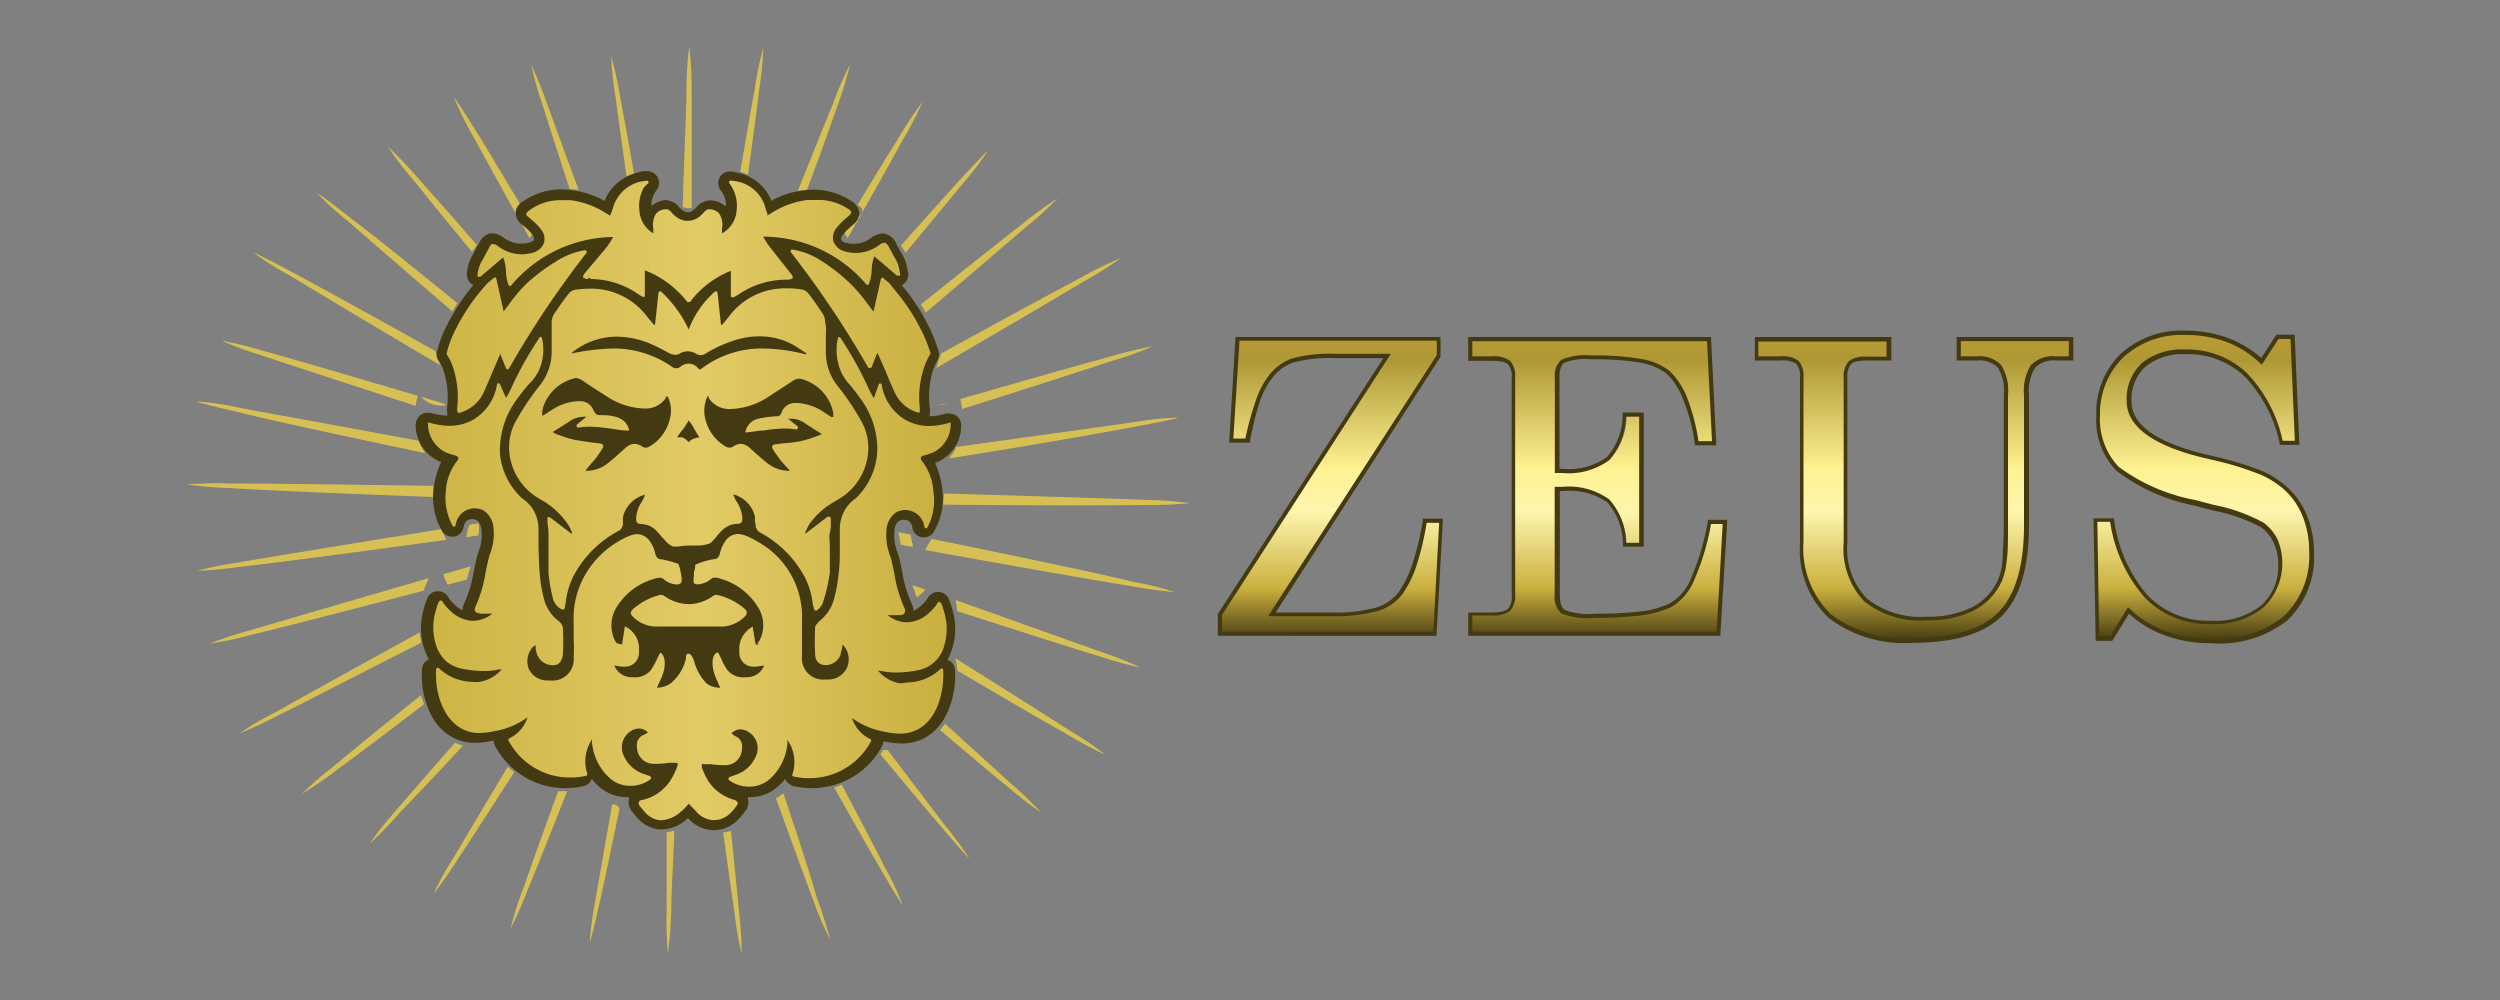 <svg xmlns="http://www.w3.org/2000/svg" xmlns:xlink="http://www.w3.org/1999/xlink" width="150" height="60" viewBox="0 0 150 60"><rect x="0" y="0" width="150" height="60" fill="#808080" stroke="none"/><defs><style>.cls-1{fill:url(#Градієнт_без_назви_236);}.cls-2{fill:#443a11;}.cls-3{fill:#d7c053;}.cls-4{fill:url(#Градієнт_без_назви_276);}.cls-5{fill:none;}</style><linearGradient id="Градієнт_без_назви_236" x1="105.92" y1="19.93" x2="105.92" y2="38.47" gradientUnits="userSpaceOnUse"><stop offset="0" stop-color="#bc9b35"/><stop offset="0.09" stop-color="#ae9835"/><stop offset="0.44" stop-color="#fef190"/><stop offset="0.58" stop-color="#fef6ae"/><stop offset="0.83" stop-color="#c9af3e"/><stop offset="1" stop-color="#443a11"/></linearGradient><linearGradient id="Градієнт_без_назви_276" x1="25.58" y1="30" x2="57.04" y2="30" gradientUnits="userSpaceOnUse"><stop offset="0" stop-color="#cdb444"/><stop offset="0.53" stop-color="#e2ca66"/><stop offset="1" stop-color="#c9af3e"/></linearGradient></defs><g id="Шар_2" data-name="Шар 2"><g id="Слой_1" data-name="Слой 1"><path class="cls-1" d="M76.31,36.88h3.57a9.19,9.19,0,0,0,2.7-.3,2.72,2.72,0,0,0,1.44-1,6.41,6.41,0,0,0,.85-1.74,17.38,17.38,0,0,0,.62-2.61h1L86.08,38H73.2V36.88l10-15.51H80.11a8.61,8.61,0,0,0-2.58.27,3,3,0,0,0-1.29,1,4.74,4.74,0,0,0-.76,1.45,17.31,17.31,0,0,0-.64,2.39h-1l.37-6.1h12v1ZM88.22,38V36.88h1.26a1.53,1.53,0,0,0,1-.25,1.24,1.24,0,0,0,.27-.94v-13a1.22,1.22,0,0,0-.27-.92,1.53,1.53,0,0,0-1-.25H88.22V20.34h14.32l.31,6.25h-1a11.73,11.73,0,0,0-.67-2.62,4.28,4.28,0,0,0-1-1.62,3.67,3.67,0,0,0-1.63-.69,15.66,15.66,0,0,0-2.93-.21,3.71,3.71,0,0,0-1.74.24,1.13,1.13,0,0,0-.34,1v5.61h.35a3.94,3.94,0,0,0,2.71-.75,3.92,3.92,0,0,0,1-2.63h1v7.79h-1a4,4,0,0,0-1-2.63,4.09,4.09,0,0,0-2.73-.73h-.35v6.36a1.15,1.15,0,0,0,.36,1,4.22,4.22,0,0,0,1.91.25,20.55,20.55,0,0,0,2.78-.15,5.42,5.42,0,0,0,1.73-.49,3.14,3.14,0,0,0,1.35-1.58,15.28,15.28,0,0,0,1-3.41h.93L103.1,38Zm17.15-17.68h7.94V21.5H112a1.52,1.52,0,0,0-1,.25,1.22,1.22,0,0,0-.27.92v9.89A4.46,4.46,0,0,0,111.93,36a5.3,5.3,0,0,0,3.7,1.1,5.89,5.89,0,0,0,2.74-.57,3.59,3.59,0,0,0,1.63-1.7,3.89,3.89,0,0,0,.27-1.17,20.12,20.12,0,0,0,.09-2.24V23.7A2.79,2.79,0,0,0,120,22a1.71,1.71,0,0,0-1.36-.47h-1.08V20.34h6.73V21.5h-.9A1.7,1.7,0,0,0,122,22a2.8,2.8,0,0,0-.4,1.72v7.81q0,3.73-1.57,5.34c-1.06,1.06-2.79,1.59-5.22,1.59a7.36,7.36,0,0,1-5-1.48,5.59,5.59,0,0,1-1.68-4.42V22.67a1.28,1.28,0,0,0-.26-.93,1.6,1.6,0,0,0-1-.24h-1.43V20.34Zm22.34,16.29-1,1.69h-.86l-.12-7.1h1a8.67,8.67,0,0,0,2,4.58,5.14,5.14,0,0,0,3.88,1.57,4.58,4.58,0,0,0,3.05-.93,3.22,3.22,0,0,0,1.08-2.58,3,3,0,0,0-.28-1.35,2.53,2.53,0,0,0-.79-1,10.42,10.42,0,0,0-2.92-1.05l-1.1-.29A11.27,11.27,0,0,1,127,28.12a4.24,4.24,0,0,1-1.15-3.2,4.79,4.79,0,0,1,1.42-3.63,5.28,5.28,0,0,1,3.8-1.36,7.25,7.25,0,0,1,2.5.43,6.29,6.29,0,0,1,2.08,1.28l1-1.47h.91l.27,6.36h-1a8.44,8.44,0,0,0-2.15-4.1,5,5,0,0,0-3.61-1.37,3.67,3.67,0,0,0-2.5.77,2.73,2.73,0,0,0-.88,2.19q0,2.18,4.44,3.27l.64.15a19.36,19.36,0,0,1,2.92.91,5.62,5.62,0,0,1,1.46.93,4.56,4.56,0,0,1,1.1,1.64,5.89,5.89,0,0,1,.38,2.13,5.1,5.1,0,0,1-1.58,4,6.53,6.53,0,0,1-4.48,1.42,7.48,7.48,0,0,1-2.71-.49A6.06,6.06,0,0,1,127.71,36.63Z"/><path class="cls-2" d="M132.59,38.59a7.66,7.66,0,0,1-2.75-.49,6.23,6.23,0,0,1-2.1-1.28l-1,1.63h-1l-.13-7.35h1.24l0,.1a8.64,8.64,0,0,0,2,4.51,5,5,0,0,0,3.79,1.53,4.45,4.45,0,0,0,3-.89,3.09,3.09,0,0,0,1.05-2.49,3,3,0,0,0-.27-1.3,2.46,2.46,0,0,0-.76-.93,10.6,10.6,0,0,0-2.87-1c-.47-.12-.84-.21-1.1-.29a11.25,11.25,0,0,1-4.71-2.1,4.36,4.36,0,0,1-1.2-3.29,4.93,4.93,0,0,1,1.46-3.72,5.41,5.41,0,0,1,3.89-1.39,7.34,7.34,0,0,1,2.55.44,6.55,6.55,0,0,1,2,1.2l.9-1.4h1.1l.28,6.61h-1.18l0-.1a8.31,8.31,0,0,0-2.1-4,4.94,4.94,0,0,0-3.53-1.34,3.56,3.56,0,0,0-2.41.74,2.66,2.66,0,0,0-.85,2.1c0,1.38,1.47,2.44,4.35,3.15l.64.15a18.66,18.66,0,0,1,2.94.91,5.7,5.7,0,0,1,1.49,1,4.61,4.61,0,0,1,1.13,1.69,5.86,5.86,0,0,1,.4,2.17,5.22,5.22,0,0,1-1.63,4.09A6.64,6.64,0,0,1,132.59,38.59Zm-4.91-2.16.12.11a6.17,6.17,0,0,0,2.12,1.33,7.69,7.69,0,0,0,2.67.47A6.37,6.37,0,0,0,137,37a5,5,0,0,0,1.55-3.91,5.62,5.62,0,0,0-.38-2.08,4.33,4.33,0,0,0-1.07-1.59,5.35,5.35,0,0,0-1.42-.92,18.08,18.08,0,0,0-2.9-.9l-.64-.15c-3-.74-4.54-1.88-4.54-3.39a2.92,2.92,0,0,1,.93-2.29,3.83,3.83,0,0,1,2.58-.8,5.2,5.2,0,0,1,3.7,1.41,8.42,8.42,0,0,1,2.15,4.07h.73l-.26-6.11h-.72l-1,1.54-.11-.1a6.1,6.1,0,0,0-2-1.26,7.06,7.06,0,0,0-2.46-.42,5.17,5.17,0,0,0-3.72,1.32A4.72,4.72,0,0,0,126,24.92,4.15,4.15,0,0,0,127.11,28a11.11,11.11,0,0,0,4.6,2l1.1.29a10.42,10.42,0,0,1,3,1.07,2.78,2.78,0,0,1,.84,1,3.69,3.69,0,0,1-.84,4.09,4.74,4.74,0,0,1-3.13,1,5.31,5.31,0,0,1-4-1.6,8.85,8.85,0,0,1-2.07-4.54h-.77l.11,6.85h.67Zm-12.91,2.14a7.47,7.47,0,0,1-5.08-1.52A5.68,5.68,0,0,1,108,32.54V22.67a1.16,1.16,0,0,0-.22-.84,1.46,1.46,0,0,0-.94-.2h-1.55V20.22h8.19v1.41H112c-.58,0-.83.11-.93.21a1.14,1.14,0,0,0-.23.83v9.89A4.33,4.33,0,0,0,112,35.9,5.19,5.19,0,0,0,115.63,37a5.78,5.78,0,0,0,2.68-.56,3.42,3.42,0,0,0,1.57-1.64,3.9,3.9,0,0,0,.27-1.13c0-.48.08-1.23.08-2.23V23.7a2.69,2.69,0,0,0-.36-1.65,1.62,1.62,0,0,0-1.27-.42h-1.2V20.22h7v1.41h-1a1.59,1.59,0,0,0-1.29.43,2.61,2.61,0,0,0-.37,1.64v7.81c0,2.52-.54,4.34-1.61,5.43S117.22,38.57,114.77,38.57ZM105.5,21.38h1.3a1.64,1.64,0,0,1,1.11.27,1.35,1.35,0,0,1,.3,1v9.87a5.49,5.49,0,0,0,1.64,4.33,7.3,7.3,0,0,0,4.92,1.45c2.38,0,4.1-.53,5.13-1.56s1.54-2.8,1.54-5.25V23.7a2.88,2.88,0,0,1,.42-1.8,1.84,1.84,0,0,1,1.49-.52h.78v-.91h-6.48v.91h.95a1.83,1.83,0,0,1,1.46.51,2.87,2.87,0,0,1,.42,1.81v7.71c0,1,0,1.76-.08,2.26a4.39,4.39,0,0,1-.29,1.2,3.72,3.72,0,0,1-1.68,1.76,6,6,0,0,1-2.8.59,5.39,5.39,0,0,1-3.78-1.14,4.58,4.58,0,0,1-1.23-3.52V22.67a1.34,1.34,0,0,1,.31-1,1.66,1.66,0,0,1,1.1-.27h1.16v-.91H105.5Zm-2.28,16.77H88.09v-1.4h1.39c.61,0,.85-.11,1-.21a1.17,1.17,0,0,0,.22-.85v-13a1.13,1.13,0,0,0-.22-.83c-.11-.1-.35-.21-1-.21H88.09V20.22h14.57l.32,6.5h-1.29l0-.11A11.09,11.09,0,0,0,101,24a4.14,4.14,0,0,0-1-1.58,3.68,3.68,0,0,0-1.57-.66,16.49,16.49,0,0,0-2.91-.2,3.51,3.51,0,0,0-1.67.21c-.19.14-.28.43-.28.88v5.48h.22a3.9,3.9,0,0,0,2.63-.71,3.86,3.86,0,0,0,.94-2.56v-.11h1.27v8.05H97.38V32.7a3.89,3.89,0,0,0-.93-2.55,4,4,0,0,0-2.64-.69h-.22v6.23c0,.47.1.77.3.91a4.09,4.09,0,0,0,1.84.22,22.58,22.58,0,0,0,2.77-.14,5.51,5.51,0,0,0,1.69-.48,3,3,0,0,0,1.28-1.52,15.05,15.05,0,0,0,1-3.39l0-.1h1.16v.13ZM88.34,37.9H103l.36-6.46h-.7a14.53,14.53,0,0,1-1,3.34,3.31,3.31,0,0,1-1.4,1.65,6.06,6.06,0,0,1-1.77.49,21,21,0,0,1-2.8.15,4.34,4.34,0,0,1-2-.26,1.3,1.3,0,0,1-.41-1.12V29.21h.47a4.14,4.14,0,0,1,2.81.76,4,4,0,0,1,1,2.6h.79V25h-.79a4.06,4.06,0,0,1-1,2.6,4.09,4.09,0,0,1-2.8.78h-.47V22.67a1.25,1.25,0,0,1,.39-1.08,3.69,3.69,0,0,1,1.81-.26,16.09,16.09,0,0,1,3,.21,3.83,3.83,0,0,1,1.68.71,4.64,4.64,0,0,1,1.08,1.67,12.56,12.56,0,0,1,.66,2.55h.81l-.3-6H88.34v.91h1.14a1.72,1.72,0,0,1,1.13.27,1.38,1.38,0,0,1,.3,1v13a1.38,1.38,0,0,1-.3,1,1.66,1.66,0,0,1-1.13.28H88.34Zm-2.15.25H73.07V36.84l0,0L83,21.49H80.11a8.31,8.31,0,0,0-2.54.27,2.77,2.77,0,0,0-1.24.92,4.7,4.7,0,0,0-.74,1.41A19.1,19.1,0,0,0,75,26.46l0,.1H73.75l.38-6.34h12.3v1.19l0,0L76.54,36.75h3.34a9.07,9.07,0,0,0,2.67-.29,2.65,2.65,0,0,0,1.37-.94,6.26,6.26,0,0,0,.83-1.7,16.93,16.93,0,0,0,.62-2.6v-.1h1.2v.13ZM73.32,37.9H86l.35-6.53H85.6A16.82,16.82,0,0,1,85,33.9a6.34,6.34,0,0,1-.87,1.77,2.91,2.91,0,0,1-1.5,1,9.5,9.5,0,0,1-2.74.3h-3.8l.12-.19,10-15.48v-.86H74.37L74,26.31h.72A19.32,19.32,0,0,1,75.36,24a5.07,5.07,0,0,1,.78-1.48,3,3,0,0,1,1.35-1,8.44,8.44,0,0,1,2.62-.29h3.34l-.13.2-10,15.47Z"/><path class="cls-3" d="M31.77,14.29a.54.54,0,0,0,.16-.45.42.42,0,0,0,0-.15c-.19-.37-.74-.57-.92-.83Z"/><path class="cls-3" d="M28.74,31.62a.34.34,0,0,0-.06-.22l-.5.08a1.19,1.19,0,0,0-.13.33c0,.15-.06.28-.09.42l.74-.1A2.67,2.67,0,0,0,28.74,31.62Z"/><path class="cls-3" d="M45.29,5.32c-.19,1-.46,2.59-.88,5,.15,0,.3.1.47.16.33-2.43.54-4,.66-5a24.61,24.61,0,0,0,.26-2.62A18.63,18.63,0,0,0,45.29,5.32Z"/><path class="cls-3" d="M25.66,24.12h0a1.36,1.36,0,0,0,.3.13,1.5,1.5,0,0,0,.43.09c.12,0,.24,0,.32,0a.38.38,0,0,1,0-.1l-1.46-.44A1.62,1.62,0,0,0,25.66,24.12Z"/><path class="cls-3" d="M41.36,2.77a19.75,19.75,0,0,0-.17,2.51c0,1.29-.12,3.46-.23,7.15a2.18,2.18,0,0,0,.3.06h.12l.12,0c0-3.63,0-5.77,0-7.07A24.75,24.75,0,0,0,41.36,2.77Z"/><path class="cls-3" d="M31.88,3.91a19.29,19.29,0,0,0,.69,2.43c.31,1,.82,2.58,1.61,5a4.46,4.46,0,0,1,.54.06C33.83,9,33.25,7.37,32.87,6.36A24.4,24.4,0,0,0,31.88,3.91Z"/><path class="cls-3" d="M50.23,6.39A22.66,22.66,0,0,0,51,3.88a19.12,19.12,0,0,0-1,2.3c-.42,1-1.08,2.66-2.13,5.27l.55-.07C49.32,9,49.88,7.4,50.23,6.39Z"/><path class="cls-3" d="M28.32,15.11l.29-.42c-1.71-1.95-2.81-3.2-3.53-4a25,25,0,0,0-1.82-1.91,18,18,0,0,0,1.53,2C25.48,11.64,26.57,13,28.32,15.11Z"/><path class="cls-3" d="M36.67,3.36a20,20,0,0,0,.27,2.5c.13,1,.33,2.46.65,4.72a3.67,3.67,0,0,1,.45-.17c-.37-2.12-.63-3.53-.81-4.48A23.93,23.93,0,0,0,36.67,3.36Z"/><path class="cls-3" d="M26.82,35a.35.35,0,0,0,.05.08l1.12-.3a2.25,2.25,0,0,0,.08-.24c.06-.2.12-.38.17-.56l-1.63.47A2.11,2.11,0,0,0,26.82,35Z"/><path class="cls-3" d="M30.94,12.8a0,0,0,0,1,0,0,.23.23,0,0,1,0-.16h0c0-.13.13-.23.31-.33-1.22-2-2-3.36-2.55-4.22-.38-.61-1.39-2.24-1.45-2.21A21.24,21.24,0,0,0,28.34,8.1C28.85,9,29.66,10.5,30.94,12.8Z"/><path class="cls-3" d="M57.33,26.82l0,.11a3.69,3.69,0,0,1-.4.58l0,0c6.25-1,9.46-1.59,11.17-1.91.7-.13,2.59-.48,2.57-.54a17.64,17.64,0,0,0-2.5.25C66.42,25.56,63.31,26,57.33,26.82Z"/><path class="cls-3" d="M55.52,35.38l-.77-.27.25.73A2.64,2.64,0,0,0,55.52,35.38Z"/><path class="cls-3" d="M68.76,30.3a24.83,24.83,0,0,0,2.64-.11A20,20,0,0,0,68.89,30c-1.8-.07-5.29-.19-12.25-.39a6.67,6.67,0,0,1-.06.67C63.48,30.34,67,30.32,68.76,30.3Z"/><path class="cls-3" d="M51.75,12.61a.24.24,0,0,1-.07.19c-.11.27-.7.47-.92.85a.52.52,0,0,0,.1.63c1.72-3,2.73-4.84,3.34-5.94a19.15,19.15,0,0,0,1.15-2.23A23.28,23.28,0,0,0,53.9,8.3c-.52.83-1.3,2.09-2.45,4C51.62,12.39,51.74,12.48,51.75,12.61Z"/><path class="cls-3" d="M56.85,24.17l-.54.15a1.21,1.21,0,0,0,.34-.07Z"/><path class="cls-3" d="M53.91,31.93a7.64,7.64,0,0,0,.14.76l.73.13q-.06-.34-.15-.75Z"/><path class="cls-3" d="M54.34,15.16l3.4-4.11a18.53,18.53,0,0,0,1.53-2c-.05,0-1.34,1.37-1.82,1.9-.7.77-1.76,1.95-3.39,3.78Z"/><path class="cls-3" d="M57.62,23.94a3.93,3.93,0,0,1,.1.6c4.94-1.56,7.6-2.42,9.07-2.91a19.36,19.36,0,0,0,2.37-.85,26,26,0,0,0-2.56.62C65.11,21.8,62.46,22.55,57.62,23.94Z"/><path class="cls-3" d="M55.54,18.76c3.21-2.72,5-4.27,6.07-5.18a18.8,18.8,0,0,0,1.85-1.69,24.89,24.89,0,0,0-2.12,1.55c-1.09.85-2.92,2.29-6.09,4.83C55.35,18.42,55.44,18.59,55.54,18.76Z"/><path class="cls-3" d="M56.32,21.61s-.07.22-.14.47c4.94-2.88,7.53-4.41,8.93-5.24a22.3,22.3,0,0,0,2.13-1.35,22.32,22.32,0,0,0-2.37,1.16c-1.38.73-3.85,2.06-8.39,4.55Z"/><path class="cls-3" d="M64.25,43.88c-1.19-.77-3.26-2.08-6.94-4.39a4.79,4.79,0,0,1,.14.75c3.39,2,5.38,3.15,6.56,3.81a24,24,0,0,0,2.32,1.24A18.8,18.8,0,0,0,64.25,43.88Z"/><path class="cls-3" d="M43.86,49.85a3,3,0,0,1-.47.1c.32,2.31.53,3.82.68,4.8a19.93,19.93,0,0,0,.43,2.48,23.65,23.65,0,0,0-.17-2.63C44.24,53.61,44.09,52.12,43.86,49.85Z"/><path class="cls-3" d="M50.5,47.07a3.17,3.17,0,0,1-.37.16l-.09,0c1.33,2.37,2.18,3.85,2.73,4.8.36.61,1.32,2.27,1.38,2.24A18.15,18.15,0,0,0,53.07,52C52.57,51,51.78,49.51,50.5,47.07Z"/><path class="cls-3" d="M47,47.59a2.63,2.63,0,0,1-.44.32c1.13,3.12,1.82,5,2.25,6.14a18.65,18.65,0,0,0,1,2.33A25,25,0,0,0,49,53.84C48.67,52.66,48.06,50.75,47,47.59Z"/><path class="cls-3" d="M36.87,48.26l-.14,0c-.5,2.84-.81,4.61-1,5.73a19.86,19.86,0,0,0-.34,2.49c.07,0,.48-1.86.64-2.55.24-1.08.59-2.75,1.14-5.39l-.09-.17Z"/><path class="cls-3" d="M31.39,53.33a19,19,0,0,0-.76,2.4,25.89,25.89,0,0,0,1.06-2.41c.46-1.11,1.18-2.9,2.34-5.85l-.54,0C32.42,50.41,31.78,52.21,31.39,53.33Z"/><path class="cls-3" d="M40,49.94c0,2.26,0,3.75,0,4.73a20.13,20.13,0,0,0,.08,2.51,26.32,26.32,0,0,0,.2-2.63c0-1,.1-2.47.18-4.72a2.8,2.8,0,0,1-.37.1Z"/><path class="cls-3" d="M57.33,36a4.49,4.49,0,0,1,.1.67c4.51,1.45,7,2.24,8.45,2.68a23.48,23.48,0,0,0,2.54.7,19.67,19.67,0,0,0-2.34-.93C64.65,38.61,62.07,37.69,57.33,36Z"/><path class="cls-3" d="M55.89,32.33c-.11.2-.2.35-.26.44L55.5,33c7,1.27,10.54,1.87,12.37,2.17a25.6,25.6,0,0,0,2.61.35,18.36,18.36,0,0,0-2.44-.6C66.26,34.48,62.82,33.75,55.89,32.33Z"/><path class="cls-3" d="M53.26,45H53l-.18.25c1.74,2.1,2.85,3.42,3.56,4.25.47.55,1.72,2,1.77,2a19.3,19.3,0,0,0-1.47-2Z"/><path class="cls-3" d="M60.64,47,56.7,43.42a3.57,3.57,0,0,1-.3.38c1.92,1.63,3.16,2.68,4,3.35a25.52,25.52,0,0,0,2.08,1.62A20.24,20.24,0,0,0,60.64,47Z"/><path class="cls-3" d="M24.94,24.35a4.13,4.13,0,0,1,.13-.6c-5-1.48-7.7-2.26-9.21-2.68a24.07,24.07,0,0,0-2.56-.63,19.39,19.39,0,0,0,2.36.87C17.15,21.81,19.86,22.7,24.94,24.35Z"/><path class="cls-3" d="M25.52,27.19a2.33,2.33,0,0,1-.17-.26h0a3.41,3.41,0,0,1-.22-.48c-6-1.12-9.17-1.68-10.84-2a16.24,16.24,0,0,0-2.49-.36c0,.06,1.86.49,2.55.65C16.06,25.17,19.26,25.87,25.52,27.19Z"/><path class="cls-3" d="M26,29.82c0-.21,0-.44,0-.67-7-.1-10.45-.14-12.25-.14a20.68,20.68,0,0,0-2.52.06,25,25,0,0,0,2.63.22C15.66,29.4,19.12,29.56,26,29.82Z"/><path class="cls-3" d="M20.9,13.29c1.07.93,2.93,2.55,6.25,5.4l.29-.5c-3.28-2.67-5.16-4.17-6.27-5-.56-.44-2.07-1.62-2.11-1.57A17.91,17.91,0,0,0,20.9,13.29Z"/><path class="cls-3" d="M26.78,32.39a6.65,6.65,0,0,1-.3-.64c-6.93,1.12-10.4,1.69-12.18,2a20.78,20.78,0,0,0-2.47.5A26,26,0,0,0,14.46,34C16.28,33.8,19.78,33.35,26.78,32.39Z"/><path class="cls-3" d="M17.37,16.52c1.41.85,4,2.42,9,5.37,0-.05,0-.1,0-.14l-.05-.14a4.69,4.69,0,0,0-.22-.56h0l0,0c-4.61-2.57-7.1-3.93-8.49-4.68-.63-.33-2.33-1.24-2.36-1.18A18.47,18.47,0,0,0,17.37,16.52Z"/><path class="cls-3" d="M25.42,35.44a4.86,4.86,0,0,1,.25-.62.49.49,0,0,1,.06-.13c-6,1.74-9.12,2.65-10.76,3.14a21.18,21.18,0,0,0-2.39.79,23.45,23.45,0,0,0,2.58-.55C16.78,37.68,19.76,36.92,25.42,35.44Z"/><path class="cls-3" d="M25.26,41.71C22.53,43.9,20.92,45.21,20,46a19.08,19.08,0,0,0-1.9,1.65,25.34,25.34,0,0,0,2.17-1.5c1-.73,2.57-1.91,5.18-3.9A5.57,5.57,0,0,1,25.26,41.71Z"/><path class="cls-3" d="M30.47,46c-1.65,2.75-2.64,4.42-3.25,5.45A20.3,20.3,0,0,0,26,53.65a26.25,26.25,0,0,0,1.51-2.16c.66-1,1.68-2.57,3.34-5.16A5,5,0,0,1,30.47,46Z"/><path class="cls-3" d="M27.3,44.56c-1.75,2-2.85,3.26-3.55,4.08a19.87,19.87,0,0,0-1.58,2A25,25,0,0,0,24,48.74c.76-.79,1.94-2,3.77-4A3.39,3.39,0,0,1,27.3,44.56Z"/><path class="cls-3" d="M25.19,38.09l0-.15v0c-4.73,2.6-7.25,4-8.63,4.78A19.44,19.44,0,0,0,14.37,44a25.32,25.32,0,0,0,2.39-1.11c1.41-.69,3.91-2,8.52-4.33C25.25,38.39,25.22,38.25,25.19,38.09Z"/><path class="cls-2" d="M44.23,49.23a3,3,0,0,0,.37-.41l.08-.11a.82.82,0,0,0,.2-.76l0-.12H45a2.51,2.51,0,0,0,1.63-.6,2.73,2.73,0,0,0,.38-.38l.1-.11.07.13h0a.85.85,0,0,0,.44.3,4.9,4.9,0,0,0,1.08.12,4.77,4.77,0,0,0,4.22-2.51.68.68,0,0,0,.07-.2l0-.09h.1a5.48,5.48,0,0,0,1,.12,2.91,2.91,0,0,0,1.26-.27c1.71-.81,1.92-3,1.95-3.47a5.58,5.58,0,0,0,0-.71.72.72,0,0,0-.35-.53l-.08,0,0-.09a3.41,3.41,0,0,0,.29-.71,4,4,0,0,0,0-2.19l.09,0-.09,0a5.93,5.93,0,0,0-.24-.71.71.71,0,0,0-.65-.42.77.77,0,0,0-.59.34,2,2,0,0,1-.37.45,2.19,2.19,0,0,1-.38.29l-.13.07,0-.14a1.32,1.32,0,0,0-.12-.35,7.28,7.28,0,0,1-.54-1.82c-.08-.4-.15-.75-.25-1.1a2.85,2.85,0,0,1-.22-1.43c0-.19.1-.46.28-.56a.58.58,0,0,1,.57,0,.57.57,0,0,1,.22.38.7.7,0,0,0,.58.6h.12a.69.69,0,0,0,.62-.38,4,4,0,0,0,.48-2.49,5.64,5.64,0,0,0-.41-1.54l0-.09.1,0,.09-.05a2.49,2.49,0,0,0,1.06-1,2.37,2.37,0,0,0,.29-1.18.7.7,0,0,0-.29-.57.83.83,0,0,0-.41-.13l-.2,0a3.54,3.54,0,0,1-.85.16h-.14l0-.13a1.09,1.09,0,0,0,0-.44A5.26,5.26,0,0,1,56,22.15a4.88,4.88,0,0,1,.3-.62l0-.05a.63.63,0,0,0,0-.47,11.3,11.3,0,0,0-.42-1.1,12.26,12.26,0,0,0-1.7-2.71l-.07-.09.09-.06a.68.68,0,0,0,.29-.64,5.6,5.6,0,0,0-.12-.59,1.83,1.83,0,0,0-.25-.56l-.36-.67a1,1,0,0,0-.71-.58h-.1a1.2,1.2,0,0,0-.67.26,1.74,1.74,0,0,1-1.5.3c-.16,0-.28-.11-.31-.2s.05-.22.1-.29a4.09,4.09,0,0,1,.51-.51l.08-.07a.91.91,0,0,0,.4-.72.94.94,0,0,0-.47-.71,4.08,4.08,0,0,0-2.84-.65,5.22,5.22,0,0,0-1.91.59l-.09.05,0-.1a2.76,2.76,0,0,0-.75-1,2.87,2.87,0,0,0-1.29-.61,2.22,2.22,0,0,0-.36-.06H43.8a.71.71,0,0,0-.62.36.72.72,0,0,0,.06.77.66.66,0,0,1,.12.17,1.54,1.54,0,0,1,.19.57l0,.22-.19-.13a1.37,1.37,0,0,0-.73-.23,1.14,1.14,0,0,0-.84.41.58.58,0,0,1-.14.13.87.87,0,0,1-.3.17h-.1a.67.67,0,0,1-.36-.17.86.86,0,0,1-.14-.13,1,1,0,0,0-.53-.36A1.12,1.12,0,0,0,40,12a1.37,1.37,0,0,0-.73.23l-.18.13,0-.22a1.55,1.55,0,0,1,.19-.56.94.94,0,0,1,.12-.18.7.7,0,0,0,.06-.76.71.71,0,0,0-.67-.37c-.15,0-.29,0-.42.06a3.07,3.07,0,0,0-1.3.62,2.76,2.76,0,0,0-.75,1l0,.1L36.17,12a5.22,5.22,0,0,0-1.91-.59,3.94,3.94,0,0,0-2.84.65.81.81,0,0,0-.07,1.43l.08.07a3.07,3.07,0,0,1,.51.51s.13.19.1.29-.15.16-.31.2a1.77,1.77,0,0,1-1.5-.29,1.16,1.16,0,0,0-.7-.27h-.12a1,1,0,0,0-.66.58l-.38.7a2.29,2.29,0,0,0-.16.31,2.58,2.58,0,0,0-.2.85.72.72,0,0,0,.3.61l.08.06-.06.08a12.67,12.67,0,0,0-1.7,2.71,6.56,6.56,0,0,0-.42,1.24.63.63,0,0,0,.09.48,2,2,0,0,1,.28.52,5.26,5.26,0,0,1,.26,2.22.94.94,0,0,0,0,.44l0,.13h-.13a3.7,3.7,0,0,1-.87-.16.69.69,0,0,0-.2,0,.73.73,0,0,0-.42.14.8.8,0,0,0-.28.56,2.52,2.52,0,0,0,.29,1.18,2.49,2.49,0,0,0,1.06,1l.09.05.1,0-.05.09a5.55,5.55,0,0,0-.41,1.54,4,4,0,0,0,.48,2.49.69.69,0,0,0,.62.38h.13a.71.71,0,0,0,.57-.6.57.57,0,0,1,.22-.38.59.59,0,0,1,.57,0c.18.1.24.38.28.56a2.84,2.84,0,0,1-.22,1.43c-.09.34-.16.68-.25,1.1a7.45,7.45,0,0,1-.53,1.81,1.22,1.22,0,0,0-.13.36l0,.15-.13-.08a1.93,1.93,0,0,1-.38-.3,1.54,1.54,0,0,1-.36-.44.73.73,0,0,0-.65-.34.68.68,0,0,0-.6.43,4.1,4.1,0,0,0-.23.7,4,4,0,0,0,0,2.19,4.62,4.62,0,0,0,.29.71l.05.09-.08,0a.7.7,0,0,0-.35.54,5.43,5.43,0,0,0,0,.7c0,.44.24,2.66,1.95,3.47a2.94,2.94,0,0,0,1.26.27,5.28,5.28,0,0,0,1-.12l.1,0,0,.1a.68.68,0,0,0,.07.2A4.8,4.8,0,0,0,32,46.89a4.73,4.73,0,0,0,1.93.4A4.9,4.9,0,0,0,35,47.17a.68.68,0,0,0,.44-.3l.07-.14.09.12a3.41,3.41,0,0,0,.38.38,2.51,2.51,0,0,0,1.63.6h.13l0,.12a.87.87,0,0,0,.19.75l.1.12a3.89,3.89,0,0,0,.36.41,2,2,0,0,0,1.12.53,2.26,2.26,0,0,0,1.69-.61l0,0,.07-.06.07.07a2.14,2.14,0,0,0,1.45.65l0,.1h0v-.1A2,2,0,0,0,44.23,49.23Z"/><path class="cls-4" d="M53.76,17.49a11.9,11.9,0,0,1,1.68,2.66c.15.34.28.69.4,1.05a4.92,4.92,0,0,0-.36.74,5.72,5.72,0,0,0-.29,2.56c0,.13,0,.21,0,.25l-.09,0a.44.44,0,0,1-.19-.05,2.21,2.21,0,0,1-1.22-1.14q-.29-.63-.54-1.26l-.33-.75-.1-.22-.08-.17-.36.91-.13,0-.05,0a58.65,58.65,0,0,0-4.65-6.94.11.11,0,0,1,0-.11.1.1,0,0,1,.08-.05h0a4.56,4.56,0,0,1,1.8.71A10.89,10.89,0,0,1,51,17,9.33,9.33,0,0,1,52,18.16l.41.54.44-1.95a.12.12,0,0,1,.06-.08h0l.07,0,.38.32Q53.57,17.25,53.76,17.49Zm-25-.89a.11.11,0,0,0,.07,0l1.36-1.16a2.86,2.86,0,0,1,.17.86,2.4,2.4,0,0,0,.15.79.11.11,0,0,0,.07.06h0a.09.09,0,0,0,.07,0,8.11,8.11,0,0,1,6.14-2.93,4.94,4.94,0,0,1-.43.66L35.08,16.4a.41.41,0,0,0-.08.14.1.1,0,0,0,0,.12.76.76,0,0,0,.21.08h.1v-.1l.15.1a5.1,5.1,0,0,1,2.81.89,2.21,2.21,0,0,0,.32.19h.05l0,0a.1.1,0,0,0,.05-.08V16.22A5.82,5.82,0,0,1,40.1,17a6,6,0,0,1,1.14,1.12.09.09,0,0,0,.08,0h0a.09.09,0,0,0,.08,0,5.7,5.7,0,0,1,2.45-1.87v1.52s0,.05.08.07h0l.08,0a2.32,2.32,0,0,0,.28-.16,5.14,5.14,0,0,1,2.83-.9h.23a1.38,1.38,0,0,0,.2-.08.09.09,0,0,0,0-.11.31.31,0,0,0-.08-.15l-1.25-1.58a4.94,4.94,0,0,1-.43-.66A8.11,8.11,0,0,1,52,17.09a.09.09,0,0,0,.07,0h0a.11.11,0,0,0,.07-.06,2.71,2.71,0,0,0,.16-.8,2.56,2.56,0,0,1,.16-.85l1.36,1.16.06,0H54a.09.09,0,0,0,0-.1,2.77,2.77,0,0,0-.1-.5,1.49,1.49,0,0,0-.19-.43c-.08-.13-.19-.34-.37-.68-.06-.11-.13-.24-.28-.27a.65.65,0,0,0-.33.16,2.41,2.41,0,0,1-1.39.46,2.46,2.46,0,0,1-.59-.08,1,1,0,0,1-.73-.58.89.89,0,0,1,.18-.85,4.17,4.17,0,0,1,.59-.6l.08-.07c.16-.14.2-.19.2-.25s0-.11-.22-.24A3.2,3.2,0,0,0,48.94,12l-.51,0a5.23,5.23,0,0,0-2.17.8l-.22.13,0-.13a1.57,1.57,0,0,1-.1-.28,2.2,2.2,0,0,0-1.75-1.64l-.34-.05h0a.11.11,0,0,0-.09.05.09.09,0,0,0,0,.11,2.13,2.13,0,0,1,.16.25,2.19,2.19,0,0,1,.28,1.35A1.7,1.7,0,0,1,43.32,14c0-.1,0-.2,0-.3a1.19,1.19,0,0,0-.17-.89.76.76,0,0,0-.53-.25l-.15,0a.52.52,0,0,0-.23.18,2.58,2.58,0,0,1-.23.22,1.15,1.15,0,0,1-.68.29h-.14a1.15,1.15,0,0,1-.68-.29,1.13,1.13,0,0,1-.22-.22.55.55,0,0,0-.24-.18l-.15,0a.76.76,0,0,0-.53.25,1.2,1.2,0,0,0-.17.9c0,.09,0,.19,0,.29a1.72,1.72,0,0,1-.84-1.41,2.26,2.26,0,0,1,.28-1.35A2.13,2.13,0,0,1,38.9,11a.09.09,0,0,0,0-.11.11.11,0,0,0-.09-.05h0l-.34.05a2.29,2.29,0,0,0-1,.49,2.31,2.31,0,0,0-.71,1.15,1.48,1.48,0,0,1-.1.27l-.05.14-.22-.13a5.23,5.23,0,0,0-2.17-.8l-.51,0a3.2,3.2,0,0,0-1.91.58c-.18.13-.21.18-.22.23s0,.12.2.26l.07.07a3.41,3.41,0,0,1,.6.6.89.89,0,0,1,.18.85,1,1,0,0,1-.72.58,2.61,2.61,0,0,1-.6.08,2.41,2.41,0,0,1-1.39-.46.59.59,0,0,0-.35-.16h0c-.12,0-.19.15-.25.27l-.25.47-.14.25a2,2,0,0,0-.13.25,2.14,2.14,0,0,0-.15.65.11.11,0,0,0,.06.1ZM39.62,35.69h0a3.88,3.88,0,0,0-1.63.85.34.34,0,0,0-.14.23c0,.11.08.19.14.25a2,2,0,0,0,1.28.57H43.4A2,2,0,0,0,44.68,37a.34.34,0,0,0,.13-.25.32.32,0,0,0-.14-.23A3.78,3.78,0,0,0,43,35.69a.39.39,0,0,0-.21.06,2.57,2.57,0,0,1-1.46.5,2.61,2.61,0,0,1-1.48-.5A.41.41,0,0,0,39.62,35.69ZM27.43,24.49c0,.14,0,.22.07.29h0a.44.44,0,0,0,.19-.05A2.21,2.21,0,0,0,29,23.59c.2-.43.38-.87.58-1.35l.29-.66c0-.08.07-.15.11-.25L30,21.2l.2.5.16.4a.1.1,0,0,0,.09.06h0a.11.11,0,0,0,.09-.05,58.65,58.65,0,0,1,4.65-6.94.11.11,0,0,0-.08-.16h0a4.56,4.56,0,0,0-1.8.71A11,11,0,0,0,31.61,17a9.4,9.4,0,0,0-1,1.16c-.12.17-.25.34-.39.52l-.44-1.95s0-.06-.06-.08h0l-.07,0-.4.34c-.14.15-.27.3-.4.46a12.05,12.05,0,0,0-1.68,2.66,6,6,0,0,0-.38,1.13,3,3,0,0,1,.34.66A5.69,5.69,0,0,1,27.43,24.49ZM55.55,27.3a3.45,3.45,0,0,0,.47-.17,1.86,1.86,0,0,0,.8-.79,1.82,1.82,0,0,0,.22-.9.09.09,0,0,0,0-.08l-.06,0h0a4.31,4.31,0,0,1-1.22.2,2.94,2.94,0,0,1-1.42-.36,3,3,0,0,1-1.44-2.12.09.09,0,0,0-.09-.08h0a.1.1,0,0,0-.09.07l-.29.82-.08-.13-.16-.29a22.17,22.17,0,0,0-1.63-3l-.13-.2a.1.1,0,0,0-.08-.05h0a.11.11,0,0,0-.08.08,3.27,3.27,0,0,0,0,1.39A2.79,2.79,0,0,0,50.91,23a7.73,7.73,0,0,1,.63.8,5.13,5.13,0,0,1,1.1,3.11,4.17,4.17,0,0,1-1.31,3,2.2,2.2,0,0,0-.57.58,2.33,2.33,0,0,0-.37,1.2c0,.37,0,.74,0,1.18s0,1.07-.08,1.6A8.21,8.21,0,0,1,50,36.08a2.47,2.47,0,0,1-.87,1.21c0,.05-.21.2-.22.34a14.53,14.53,0,0,0,0,1.62c0,.4.23.64.6.66a1,1,0,0,0,.93-.63c0-.13.06-.26.1-.45l0-.15,0,0,.1.08a1.27,1.27,0,0,1,.17,1.32,1.23,1.23,0,0,1-1.12.69h-.19a1.27,1.27,0,0,1-1.38-1.38c0-.37,0-.75,0-1.12s0-.66,0-1a5.16,5.16,0,0,0-2.66-4.77,5.26,5.26,0,0,0-.67-.34,1.43,1.43,0,0,0-.53-.12.93.93,0,0,0-.75.44,2.1,2.1,0,0,0-.32.74.49.49,0,0,1-.13.25.39.39,0,0,1-.23.08,4.44,4.44,0,0,0-1.12.34c0,.13,0,.27-.07.4,0,.39-.07.6,0,.7a.32.32,0,0,0,.23.07,1.37,1.37,0,0,0,.74-.28.57.57,0,0,1,.19-.12h.12a.88.88,0,0,1,.33.07,3.88,3.88,0,0,1,2.23,1.7,2,2,0,0,1,.09,2,1.4,1.4,0,0,1-.12.18l.08.06h0l-.19,0-.17-1a.08.08,0,0,0,0-.07l0,0h0a1.49,1.49,0,0,0-.81,1.21s0,.32,0,.32a.83.83,0,0,0,.85.87h.16l.48-.07a1.1,1.1,0,0,1-1.1.7h0a1.23,1.23,0,0,1-1.11-.43,3.93,3.93,0,0,1-.39-.73l-.13-.26a.1.1,0,0,0-.06-.05h0a.08.08,0,0,0-.06,0c-.23.16-.3.49-.21,1a3.66,3.66,0,0,0,.3.81c0,.09.09.19.13.29a1.29,1.29,0,0,1-.82-.25,3,3,0,0,1-.76-1.37,1.2,1.2,0,0,0-.14-.29l-.12-.12a.07.07,0,0,0-.06,0,.11.11,0,0,0-.08,0,.62.62,0,0,0-.08.12.61.61,0,0,0,0,.15A2.71,2.71,0,0,1,40.24,41a1.43,1.43,0,0,1-.82.26l.15-.34a3.34,3.34,0,0,0,.28-.76c.09-.51,0-.84-.21-1l0,0h0a.09.09,0,0,0-.06.06l-.13.26a6.23,6.23,0,0,1-.39.72,1.24,1.24,0,0,1-1.12.43,1.1,1.1,0,0,1-1.08-.7l.47.07h.16a.82.82,0,0,0,.56-.2.84.84,0,0,0,.29-.67s0-.26,0-.32a1.47,1.47,0,0,0-.81-1.21h0l-.05,0a.08.08,0,0,0,0,.07l-.16,1L37,38.59a.78.78,0,0,1-.1-.15,2.07,2.07,0,0,1,.09-2,3.88,3.88,0,0,1,2.23-1.7,1,1,0,0,1,.33-.07h.12a.59.59,0,0,1,.22.14,1.32,1.32,0,0,0,.71.26.32.32,0,0,0,.23-.07c.11-.1.09-.3,0-.7a1.47,1.47,0,0,0-.14-.47,5.86,5.86,0,0,0-1-.27.39.39,0,0,1-.24-.08.54.54,0,0,1-.13-.25,2,2,0,0,0-.32-.74.93.93,0,0,0-.75-.44,1.43,1.43,0,0,0-.53.12,5.13,5.13,0,0,0-.66.34A5.49,5.49,0,0,0,34.85,35a5.27,5.27,0,0,0-.43,2.35c0,.33,0,.66,0,1a10,10,0,0,1,0,1.1,1.27,1.27,0,0,1-1.38,1.38h-.19a1.23,1.23,0,0,1-1.12-.69A1.27,1.27,0,0,1,32,38.79s.05,0,.14-.1l0,.19c0,.14.05.27.09.4a1,1,0,0,0,1,.63h0c.31,0,.51-.26.54-.67a12.19,12.19,0,0,0,0-1.6.66.66,0,0,0-.22-.35,2.47,2.47,0,0,1-.87-1.21,8.21,8.21,0,0,1-.29-1.59c-.05-.55-.06-1.12-.08-1.67,0-.37,0-.74,0-1.11a2.32,2.32,0,0,0-.36-1.2,2.39,2.39,0,0,0-.61-.6A4.17,4.17,0,0,1,30,27.26a5.14,5.14,0,0,1,1.11-3.43,8.71,8.71,0,0,1,.63-.79,2.69,2.69,0,0,0,.78-1.36,3.12,3.12,0,0,0,0-1.39.11.11,0,0,0-.08-.08h0a.1.1,0,0,0-.08.05l-.12.19a21.85,21.85,0,0,0-1.64,3,2.09,2.09,0,0,1-.16.29l-.08.13L30,23.06a.1.1,0,0,0-.09-.07h0a.09.09,0,0,0-.09.08,3,3,0,0,1-1.44,2.12,2.93,2.93,0,0,1-1.41.36,4.32,4.32,0,0,1-1.23-.2h0l-.06,0a.09.09,0,0,0,0,.08,1.78,1.78,0,0,0,.22.89,1.93,1.93,0,0,0,.8.8,3.45,3.45,0,0,0,.47.17c.2.05.31.09.33.18s-.09.21-.13.26a3.22,3.22,0,0,0-.62,1.74,3.47,3.47,0,0,0,.43,2.12.09.09,0,0,0,.08,0h0a.09.09,0,0,0,.08-.09,1.15,1.15,0,0,1,1.15-1,1.09,1.09,0,0,1,.54.14,1.36,1.36,0,0,1,.57.95,3.35,3.35,0,0,1-.23,1.72c-.09.34-.17.69-.24,1.06a7.79,7.79,0,0,1-.59,2c-.07.16-.09.26,0,.34s.1.07.33.11l.5,0,.17,0a1.91,1.91,0,0,1-1.18.43,2.06,2.06,0,0,1-1.37-.63,2.65,2.65,0,0,1-.48-.58.11.11,0,0,0-.09,0h0a.1.1,0,0,0-.09.06,4.35,4.35,0,0,0-.2.61,3.39,3.39,0,0,0,0,1.88,2.18,2.18,0,0,0,.67,1.11,2.14,2.14,0,0,0,.9.42,6.84,6.84,0,0,0,1.28.14,4.5,4.5,0,0,0,1-.1l.12,0a2.22,2.22,0,0,1-1.31.75,2.59,2.59,0,0,1-.48,0,3,3,0,0,1-2-.84.09.09,0,0,0-.07,0h0a.11.11,0,0,0-.07.08,4.16,4.16,0,0,0,0,.61c0,.38.2,2.3,1.61,3a2.19,2.19,0,0,0,1,.22,5.36,5.36,0,0,0,1-.13,4.72,4.72,0,0,0,1.87-.81,2.09,2.09,0,0,1-1.13,1.28.1.1,0,0,0,0,.13,4.17,4.17,0,0,0,2,1.85,4.06,4.06,0,0,0,1.69.35,4.32,4.32,0,0,0,.95-.1.11.11,0,0,0,.08-.12,2.35,2.35,0,0,1,.28-2.06l0,0,0,.16a3.24,3.24,0,0,0,1.08,2.17,1.83,1.83,0,0,0,1.24.45,2,2,0,0,0,1.21-.41.1.1,0,0,0,0-.1s0-.06-.07-.08-.23-.09-.35-.12a2,2,0,0,1-1.24-1.18,1.16,1.16,0,0,1,.5-1.42,1,1,0,0,1,.46-.13.78.78,0,0,1,.53.24l-.23.13a.66.66,0,0,0-.43.75,1,1,0,0,0,1.07,1h.12a6.51,6.51,0,0,0,.73-.06l.25,0h.11c.1,0,.13,0,.14,0a.25.25,0,0,1,0,.2,4.13,4.13,0,0,1-.41.85A2.72,2.72,0,0,1,38.53,48c-.13,0-.2.1-.21.16a.29.29,0,0,0,.08.22l.1.12a3.31,3.31,0,0,0,.3.34,1.35,1.35,0,0,0,.79.37h.14a1.88,1.88,0,0,0,1.11-.5,2.78,2.78,0,0,0,.48-.49l.46.48a1.46,1.46,0,0,0,1,.51h0a1.43,1.43,0,0,0,1-.38,2.67,2.67,0,0,0,.31-.34l.09-.12c.07-.09.1-.16.08-.22a.31.31,0,0,0-.21-.16,2.75,2.75,0,0,1-1.53-1.09,4.69,4.69,0,0,1-.41-.85c0-.06,0-.16,0-.2s0,0,.13,0h.11l.26,0a6.32,6.32,0,0,0,.74.06h.1a1,1,0,0,0,1.07-1,.66.66,0,0,0-.43-.75L43.89,44a.78.78,0,0,1,.53-.24.94.94,0,0,1,.46.14,1.14,1.14,0,0,1,.5,1.41,2,2,0,0,1-1.24,1.18l-.36.13a.09.09,0,0,0-.06.07.09.09,0,0,0,0,.1,2,2,0,0,0,1.21.41,1.88,1.88,0,0,0,1.25-.45,3.28,3.28,0,0,0,1.07-2.17.7.7,0,0,1,0-.18l0,0a2.32,2.32,0,0,1,.29,2.07.09.09,0,0,0,.07.12,4.32,4.32,0,0,0,.95.1,4.16,4.16,0,0,0,3.69-2.2.1.1,0,0,0,0-.13,2.1,2.1,0,0,1-1.13-1.28,4.72,4.72,0,0,0,1.87.81,5.36,5.36,0,0,0,1,.13,2.26,2.26,0,0,0,1-.22c1.4-.66,1.58-2.58,1.6-3a4.16,4.16,0,0,0,0-.61.09.09,0,0,0-.06-.08h0a.11.11,0,0,0-.07,0,3,3,0,0,1-2.05.84A2.74,2.74,0,0,1,54,41a2.22,2.22,0,0,1-1.31-.75l.13,0a4.34,4.34,0,0,0,1,.1,6.75,6.75,0,0,0,1.28-.14,2,2,0,0,0,1.57-1.54,3.36,3.36,0,0,0,0-1.87,4.35,4.35,0,0,0-.2-.61.1.1,0,0,0-.09-.06h0a.11.11,0,0,0-.09,0,2.65,2.65,0,0,1-.48.58,2.07,2.07,0,0,1-1.38.63,1.9,1.9,0,0,1-1.17-.43l.21,0,.47,0c.21,0,.29-.06.32-.11a.32.32,0,0,0,0-.33,8,8,0,0,1-.59-2c-.07-.35-.14-.71-.24-1.06a3.47,3.47,0,0,1-.23-1.72,1.38,1.38,0,0,1,.57-.95,1.11,1.11,0,0,1,.54-.14,1.21,1.21,0,0,1,.67.21,1.16,1.16,0,0,1,.48.79.1.1,0,0,0,.08.09h0a.09.09,0,0,0,.08,0A3.4,3.4,0,0,0,56,29.48a3.25,3.25,0,0,0-.62-1.74s-.15-.15-.13-.26S55.33,27.36,55.55,27.3Zm-6-7.31c0,.43,0,.77,0,1.12a3.25,3.25,0,0,0,.67,2,15,15,0,0,1,1.43,2.11,3.25,3.25,0,0,1,.44,1.89A3.6,3.6,0,0,1,50.23,30l-.09.06a4.65,4.65,0,0,0-1.6,1.42,3.7,3.7,0,0,0-.17.35l-.08.17.06,0,1.31-1a.09.09,0,0,1,.07,0l.05,0s.08.08.07.11l0,.21c0,.23,0,.43-.06.64s0,.54,0,.81c0,.57,0,1.09,0,1.59A9.63,9.63,0,0,1,49.42,36a1,1,0,0,1-.42.63h-.09a.11.11,0,0,1-.06-.07l.1,0-.11,0c0-.1-.05-.2-.07-.3a4.72,4.72,0,0,0-.47-1.61,6.58,6.58,0,0,0-2.75-2.73.61.61,0,0,1-.21-.33c0-.1,0-.2-.05-.3a1.88,1.88,0,0,0,0-.33A1.83,1.83,0,0,0,44,29.66a1.71,1.71,0,0,0,.17.39,2.12,2.12,0,0,1,.37,1c0,.24,0,.37-.31.38a1.33,1.33,0,0,0-.89.38,3.42,3.42,0,0,0-.36.4l-.27.3a.46.46,0,0,1-.16.11,2.28,2.28,0,0,1-.85.11c-.34,0-.69,0-.95.06l-.16,0a.64.64,0,0,1-.2,0,1,1,0,0,1-.4-.27c-.35-.38-.45-.5-.52-.58l-.11-.12a1.33,1.33,0,0,0-.89-.38c-.26,0-.31-.14-.3-.38a2,2,0,0,1,.32-.93,1.79,1.79,0,0,0,.21-.45,1.83,1.83,0,0,0-1.28,1.19,1.64,1.64,0,0,0-.05.32,1.44,1.44,0,0,1,0,.31.56.56,0,0,1-.21.33,6.52,6.52,0,0,0-2.75,2.73,4.78,4.78,0,0,0-.47,1.61l-.06.3s0,.09-.07.1a.19.19,0,0,1-.08,0h0A1,1,0,0,1,33.2,36a9.63,9.63,0,0,1-.29-1.62c0-.5,0-1,0-1.52,0-.29,0-.59,0-.88a6,6,0,0,0-.06-.61l0-.24a.09.09,0,0,1,0-.09.17.17,0,0,1,.1,0H33l1.31,1,0,0,0-.11a2.52,2.52,0,0,0-.19-.4A4.71,4.71,0,0,0,32.49,30l-.1-.06a3.6,3.6,0,0,1-1.84-2.91A3.25,3.25,0,0,1,31,25.18a16.27,16.27,0,0,1,1.43-2.11,3.25,3.25,0,0,0,.67-2c0-.35,0-.69,0-1s0-.5,0-.73a1,1,0,0,1,.13-.47c.28-.43.58-.85.88-1.24a.65.65,0,0,1,.38-.24,5.84,5.84,0,0,1,.91-.07A4.2,4.2,0,0,1,38.83,19c.09.12.19.23.29.35l.12.14.06,0,.21-1.93a.11.11,0,0,1,.07-.08h0a.09.09,0,0,1,.07,0,7.06,7.06,0,0,1,.9,1,7,7,0,0,1,.77,1.29,5.82,5.82,0,0,1,1.59-2.29l.07,0h0a.1.1,0,0,1,.07.08l.21,1.93.06,0,.13-.15.28-.34a4.2,4.2,0,0,1,3.48-1.7,5.84,5.84,0,0,1,.91.07.69.69,0,0,1,.38.23c.31.4.6.82.88,1.25a1,1,0,0,1,.13.47C49.57,19.56,49.56,19.77,49.56,20Zm-1.47,6.47a6.27,6.27,0,0,0,.81-.25l.21-.07a1.24,1.24,0,0,0,.2-.1l0,0-.94-.6a1.54,1.54,0,0,0-.83-.32l-.25,0,.58.47a.1.1,0,0,1,0,.12.11.11,0,0,1-.09.06h0a4,4,0,0,0-.69-.06,9.39,9.39,0,0,0-1.26.12c-.33,0-.68.09-1,.11h0a.09.09,0,0,1-.08,0,.09.09,0,0,1,0-.09,1,1,0,0,1,.77-.73,6.74,6.74,0,0,1,1-.14c.18,0,.31,0,.39-.24a.83.83,0,0,1,.8-.56h.17a3.21,3.21,0,0,1,1.61.58l.29.19.14.09L50,25l0-.12c0-.19-.06-.33-.1-.46A2.65,2.65,0,0,0,48,22.72h0a.75.75,0,0,0-.41.12l-.72.47-.8.52a4.31,4.31,0,0,1-2.22.71,1.48,1.48,0,0,1-1.33-.66v-.14h0l-.08.07h0a2,2,0,0,0-.12,1.33,2.6,2.6,0,0,0,1.22,1.65.49.49,0,0,0,.24.07.4.4,0,0,0,.21-.07.91.91,0,0,1,.46-.16.86.86,0,0,1,.55.26l.39.35c.26.22.52.46.8.66a2.15,2.15,0,0,0,1.18.35l0-.05L47.17,28c-.12-.14-.25-.28-.36-.42s-.28-.38-.39-.55-.12-.23-.06-.3.07-.06.25-.08l.35-.05C47.35,26.58,47.73,26.53,48.09,26.46ZM41.7,26.3a1.31,1.31,0,0,1,.27-.06,5.58,5.58,0,0,1-.32-.52,2,2,0,0,0-.13-.22l-.2-.28a1.75,1.75,0,0,1-.18.29c0,.06-.31.43-.31.43-.17.23-.19.26-.17.3s0,0,.1,0l.17,0a.86.86,0,0,1,.38.29A.87.87,0,0,1,41.7,26.3Zm-6.56,1.95a2.14,2.14,0,0,0,1.19-.35c.27-.2.53-.43.78-.65l.4-.36a.88.88,0,0,1,.55-.26.94.94,0,0,1,.47.16.35.35,0,0,0,.21.07.46.46,0,0,0,.23-.07,2.6,2.6,0,0,0,1.22-1.65,1.94,1.94,0,0,0-.12-1.34h0l-.18,0h0l.08.05a1.45,1.45,0,0,1-1.3.66,4.26,4.26,0,0,1-2.24-.71l-.81-.52-.71-.47a.88.88,0,0,0-.37-.13,2.65,2.65,0,0,0-1.92,1.66,1.92,1.92,0,0,0-.09.4l0,.19.06,0,.14-.09.3-.19a3.18,3.18,0,0,1,1.61-.58h.16a.84.84,0,0,1,.81.56l.13.19c.07.09.2.09.43.09a3.07,3.07,0,0,1,.78.1,1.26,1.26,0,0,1,.55.31,1.14,1.14,0,0,1,.23.42.1.1,0,0,1,0,.09.09.09,0,0,1-.08,0h0c-.35,0-.69-.07-1-.11a9.69,9.69,0,0,0-1.27-.12,3.91,3.91,0,0,0-.68.06h0a.1.1,0,0,1-.09-.06.1.1,0,0,1,0-.12l.57-.47a1.07,1.07,0,0,0-.25,0,1.54,1.54,0,0,0-.83.32l-.94.59a1.15,1.15,0,0,0,.26.14l.21.07a5.44,5.44,0,0,0,.81.25c.36.07.73.12,1.1.17l.37.05c.18,0,.26.06.28.13s0,.11-.09.25a6.17,6.17,0,0,1-.38.55l-.36.42-.16.18ZM40.31,22a.48.48,0,0,0,.27.1.45.45,0,0,0,.24-.09.73.73,0,0,1,1.07.09l.12.08a6,6,0,0,1,3.78-1.27,10.63,10.63,0,0,1,2.58.36l0-.08-.21-.14-.48-.31a4.22,4.22,0,0,0-2.11-.56,4.89,4.89,0,0,0-1.23.16,7.83,7.83,0,0,0-2,.87.59.59,0,0,1-.31.1.51.51,0,0,1-.27-.09,1,1,0,0,0-.5-.14.83.83,0,0,0-.44.12.65.65,0,0,1-.32.09,1,1,0,0,1-.42-.14l-.1-.05a10,10,0,0,0-1.14-.55A5.31,5.31,0,0,0,37,20.2a4.28,4.28,0,0,0-2.61.9.52.52,0,0,0-.1.11l0,0a13,13,0,0,1,2.66-.3A6.14,6.14,0,0,1,40.31,22Z"/><rect class="cls-5" width="150" height="60"/></g></g></svg>